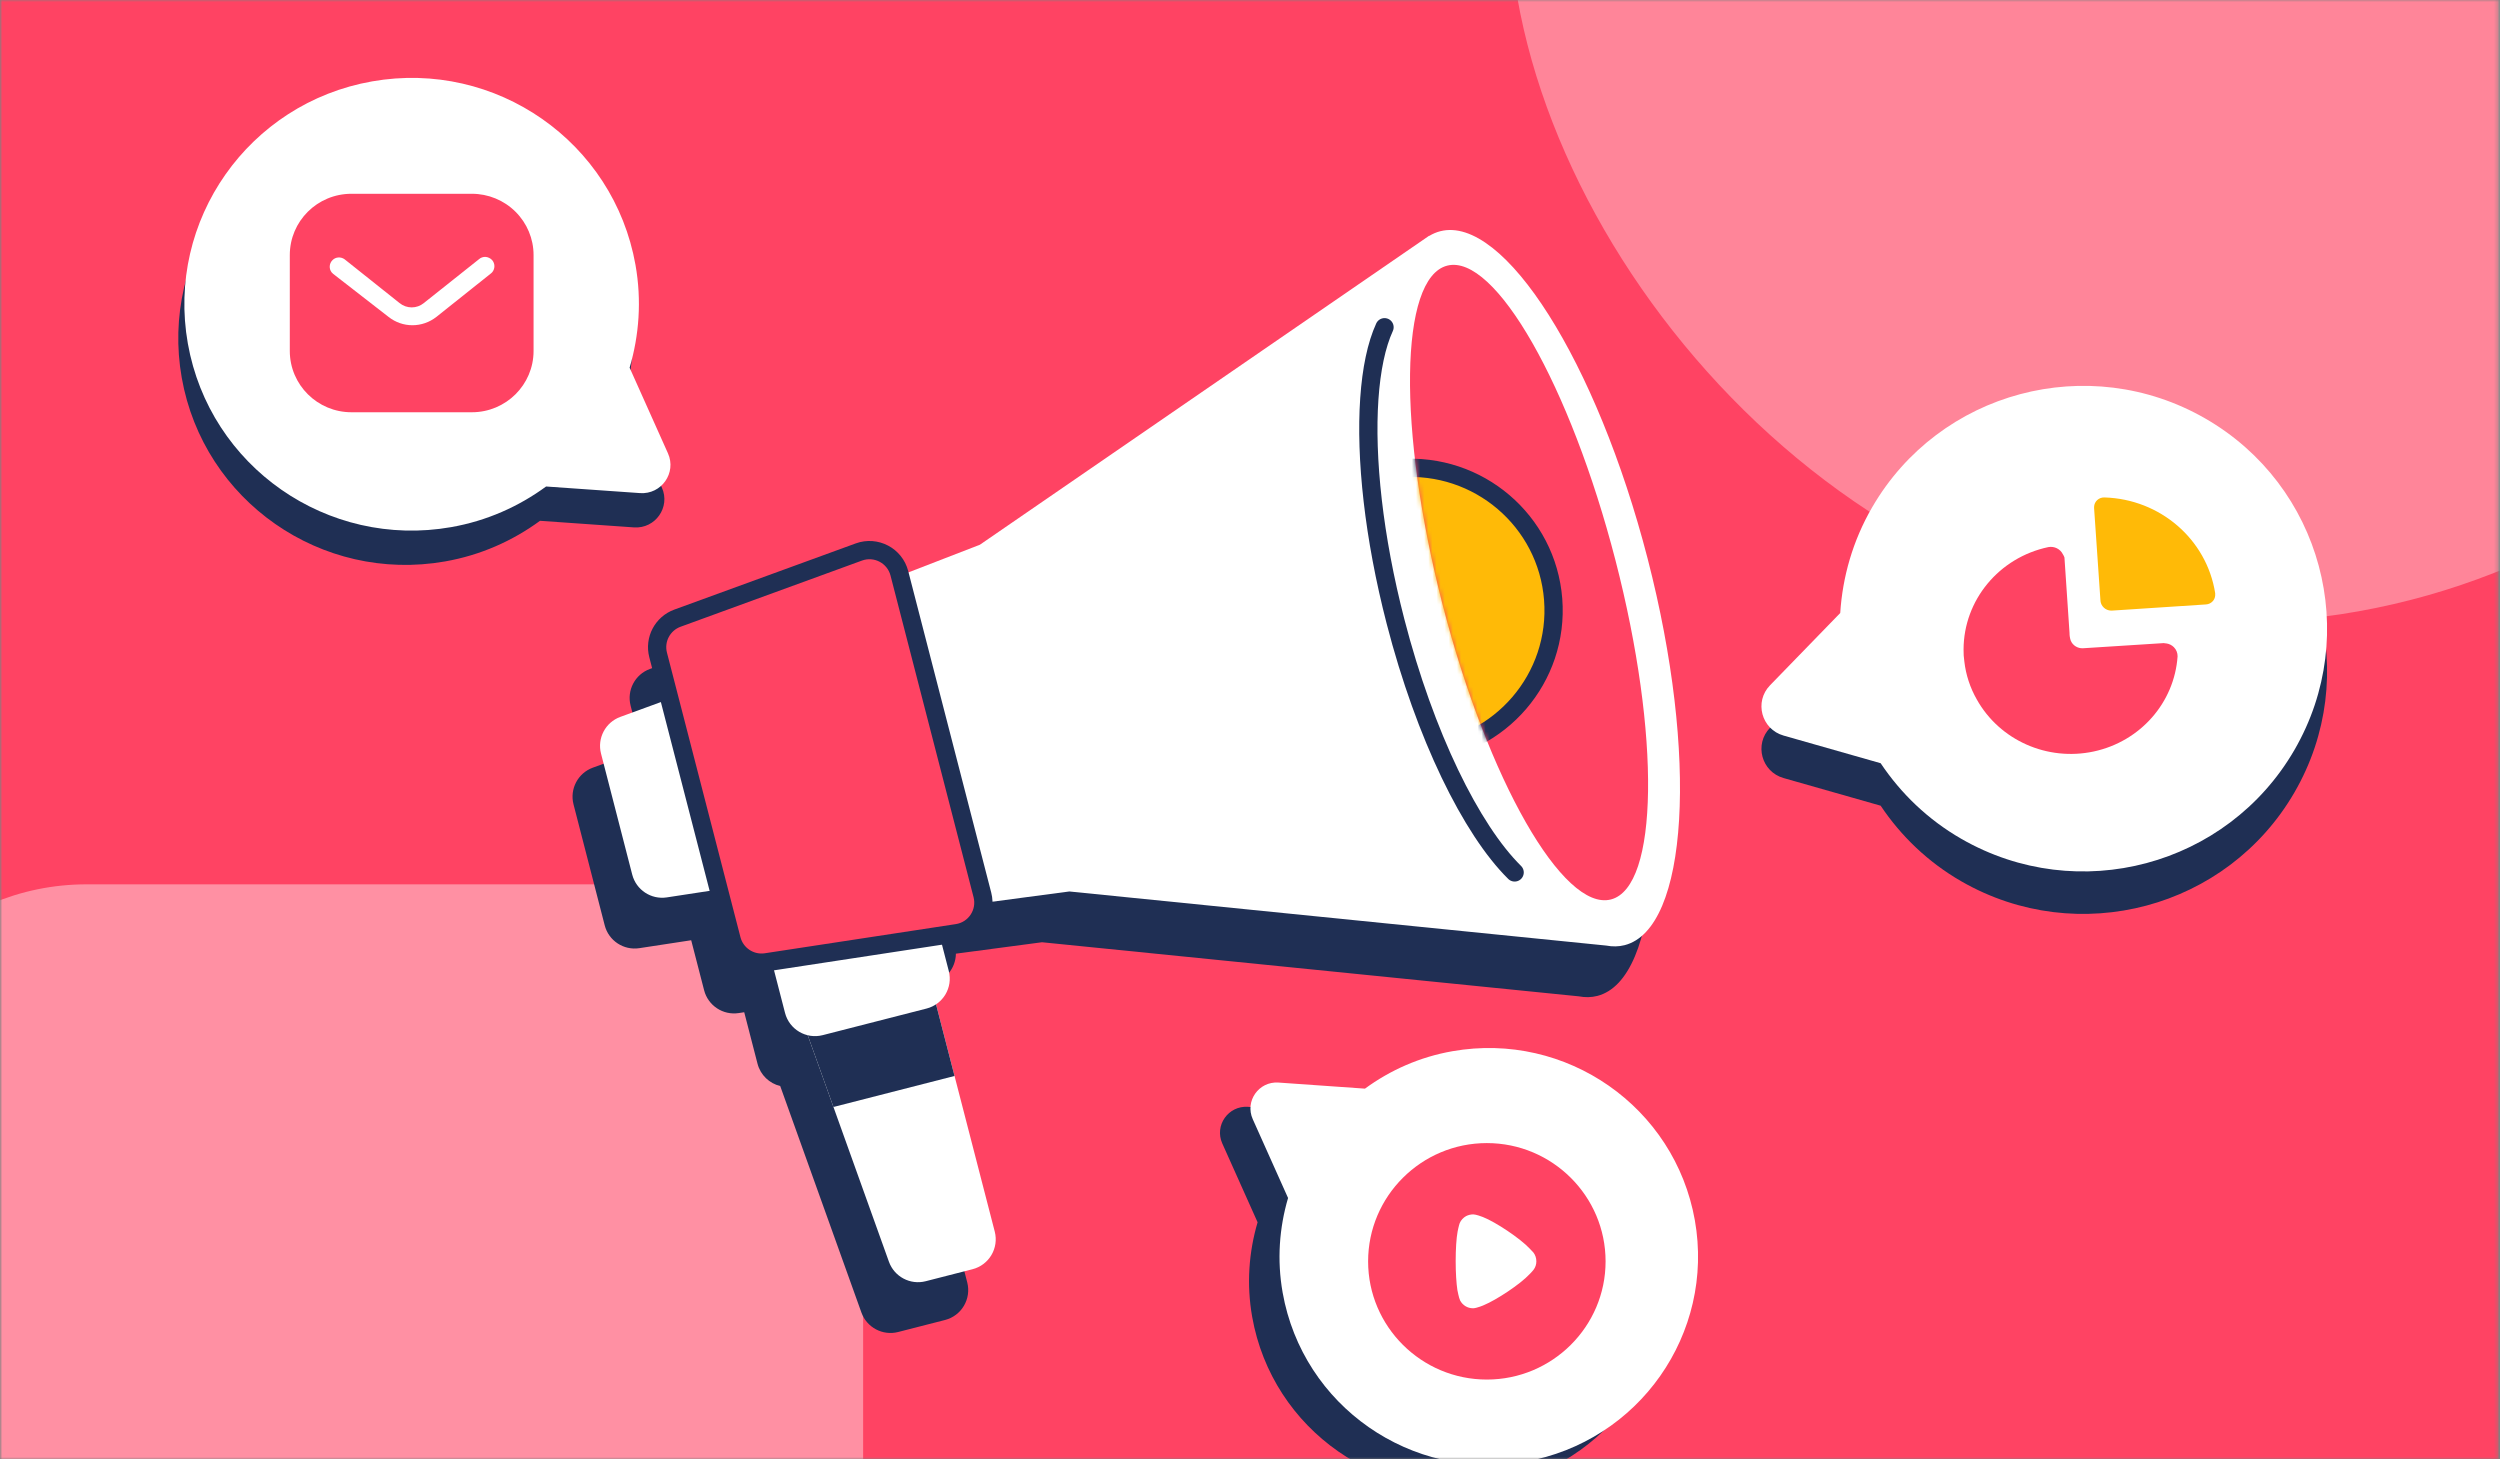 <svg width="610" height="356" viewBox="0 0 610 356" fill="none" xmlns="http://www.w3.org/2000/svg">
<rect x="0" y="0" width="610" height="356" fill="#808080" stroke="none"/>
<mask id="mask0_2521_27552" style="mask-type:alpha" maskUnits="userSpaceOnUse" x="0" y="0" width="610" height="356">
<path d="M0 0H610V356H0V0Z" fill="#C4C4C4"/>
</mask>
<g mask="url(#mask0_2521_27552)">
<mask id="mask1_2521_27552" style="mask-type:alpha" maskUnits="userSpaceOnUse" x="0" y="-28" width="610" height="412">
<path d="M0 -27.605H609.665V383.605H0V-27.605Z" fill="#FF4363"/>
</mask>
<g mask="url(#mask1_2521_27552)">
<path d="M0 -27.605H609.665V383.605H0V-27.605Z" fill="#FF4363"/>
<rect opacity="0.35" x="368.223" y="-197.724" width="351.086" height="349.62" rx="174.81" fill="white"/>
<rect opacity="0.41" x="-38.227" y="215.776" width="248.829" height="247.79" rx="59.382" fill="white"/>
<path d="M538.06 112.46C509.611 96.103 473.235 105.81 456.81 134.14C452.075 142.306 449.585 151.127 449.016 159.938L431.887 177.577C427.986 181.592 429.788 188.305 435.188 189.843L458.879 196.591C463.795 203.938 470.38 210.337 478.581 215.052C507.03 231.408 543.406 221.702 559.831 193.371C576.257 165.041 566.51 128.817 538.06 112.46Z" fill="#1F2F54"/>
<path d="M538.06 102.095C509.611 85.738 473.235 95.444 456.81 123.775C452.075 131.941 449.585 140.762 449.016 149.572L431.887 167.212C427.986 171.227 429.788 177.94 435.188 179.478L458.879 186.225C463.795 193.572 470.38 199.971 478.581 204.686C507.03 221.043 543.406 211.337 559.831 183.006C576.257 154.675 566.51 118.451 538.06 102.095Z" fill="white"/>
<path d="M513.493 121.378C527.086 121.783 538.447 131.61 540.506 144.744C540.519 144.822 540.519 144.902 540.506 144.981L540.502 145.352C540.457 145.842 540.255 146.309 539.92 146.685C539.5 147.154 538.907 147.44 538.27 147.481L515.432 148.98L515.055 148.988C514.432 148.958 513.834 148.716 513.369 148.299C512.81 147.798 512.493 147.09 512.496 146.349L510.961 124.009V123.641C510.989 123.013 511.271 122.421 511.746 121.996C512.221 121.572 512.85 121.349 513.493 121.378Z" fill="#FFBA07"/>
<path d="M499.793 133.492C501.25 133.221 502.712 133.945 503.348 135.255C503.506 135.493 503.633 135.749 503.725 136.018C504.129 142.228 504.56 148.333 504.964 154.438C504.954 155.072 505.055 155.704 505.26 156.306C505.743 157.49 506.946 158.242 508.249 158.174L528.045 156.911L528.179 156.964L528.541 156.989C529.256 157.081 529.923 157.406 530.43 157.918C531.021 158.515 531.345 159.317 531.331 160.148C530.55 171.467 522.217 180.925 510.876 183.361C499.535 185.798 487.909 180.628 482.341 170.673C480.703 167.805 479.668 164.648 479.297 161.384C479.153 160.417 479.09 159.44 479.109 158.463C479.146 146.427 487.752 136.038 499.793 133.492Z" fill="#FF4363"/>
<path d="M89.334 28.221C119.496 22.925 148.258 42.98 153.576 73.017C155.109 81.675 154.467 90.194 152.143 98.093L161.502 118.987C163.634 123.743 159.906 129.052 154.682 128.685L131.766 127.074C125.106 131.95 117.287 135.465 108.593 136.991C78.43 142.288 49.669 122.233 44.35 92.196C39.032 62.159 59.171 33.518 89.334 28.221Z" fill="#1F2F54"/>
<path d="M90.818 19.853C120.981 14.556 149.742 34.611 155.061 64.648C156.594 73.306 155.951 81.825 153.628 89.724L162.986 110.618C165.118 115.375 161.39 120.683 156.167 120.316L133.25 118.705C126.59 123.581 118.772 127.096 110.077 128.622C79.915 133.919 51.153 113.864 45.835 83.827C40.516 53.79 60.655 25.149 90.818 19.853Z" fill="white"/>
<path d="M115.139 47.282C119.127 47.282 122.964 48.852 125.786 51.668C128.611 54.479 130.19 58.27 130.19 62.238V85.634C130.19 93.897 123.44 100.59 115.139 100.59H85.759C77.459 100.59 70.711 93.897 70.711 85.634V62.238C70.711 53.975 77.429 47.282 85.759 47.282H115.139ZM118.503 62.682C117.878 62.65 117.283 62.86 116.834 63.275L103.425 73.936C101.7 75.361 99.228 75.361 97.477 73.936L84.094 63.275C83.169 62.593 81.89 62.682 81.12 63.482C80.317 64.281 80.228 65.555 80.909 66.444L81.298 66.829L94.83 77.342C96.495 78.645 98.515 79.356 100.629 79.356C102.738 79.356 104.793 78.645 106.455 77.342L119.871 66.651L120.109 66.414C120.819 65.555 120.819 64.311 120.076 63.452C119.663 63.011 119.095 62.742 118.503 62.682Z" fill="#FF4363"/>
<path d="M364.689 362.575C336.915 367.452 310.431 348.985 305.534 321.327C304.122 313.355 304.714 305.511 306.853 298.237L298.236 278.998C296.273 274.618 299.706 269.729 304.515 270.067L325.617 271.551C331.749 267.061 338.949 263.825 346.955 262.419C374.729 257.542 401.213 276.009 406.11 303.667C411.007 331.325 392.463 357.698 364.689 362.575Z" fill="#1F2F54"/>
<path d="M372.123 356.652C344.349 361.529 317.865 343.062 312.967 315.404C311.556 307.432 312.148 299.587 314.287 292.313L305.669 273.074C303.706 268.694 307.139 263.806 311.949 264.144L333.051 265.628C339.183 261.138 346.383 257.901 354.388 256.496C382.163 251.619 408.646 270.086 413.544 297.744C418.441 325.402 399.897 351.775 372.123 356.652Z" fill="white"/>
<path d="M362.791 278.913C378.759 278.913 391.762 291.856 391.762 307.78C391.762 323.67 378.759 336.613 362.791 336.613C346.824 336.613 333.82 323.67 333.82 307.78C333.82 291.856 346.824 278.913 362.791 278.913ZM359.491 296.309C358.876 296.309 358.289 296.448 357.73 296.727C357.03 297.116 356.471 297.729 356.164 298.452C355.968 298.953 355.66 300.456 355.66 300.484C355.353 302.126 355.185 304.799 355.185 307.749C355.185 310.563 355.353 313.121 355.604 314.791C355.632 314.819 355.94 316.684 356.275 317.324C356.891 318.493 358.093 319.216 359.379 319.216H359.491C360.33 319.189 362.092 318.465 362.092 318.437C365.056 317.212 370.901 313.399 373.25 310.866L373.417 310.699C373.725 310.393 374.117 309.92 374.2 309.809C374.648 309.224 374.872 308.5 374.872 307.78C374.872 306.97 374.62 306.218 374.145 305.606C374.033 305.494 373.613 305.021 373.222 304.632C370.929 302.182 364.944 298.174 361.812 296.949C361.337 296.757 360.135 296.337 359.491 296.309Z" fill="#FF4363"/>
<path fill-rule="evenodd" clip-rule="evenodd" d="M342.049 69.959C342.899 69.438 343.799 69.053 344.747 68.81C360.27 64.834 382.926 100.607 395.349 148.71C407.773 196.813 405.26 239.032 389.736 243.007C388.289 243.378 386.781 243.403 385.224 243.105L254.252 229.908L233.236 232.695C233.209 236.294 230.583 239.503 226.841 240.074L222.571 240.726L224.788 249.309C225.61 252.494 224.268 255.724 221.68 257.448L226.194 274.925L226.192 274.925L236.004 312.899C237.047 316.932 234.619 321.044 230.584 322.078L219.15 325.009C215.382 325.975 211.495 323.912 210.182 320.248L196.647 282.495L190.374 264.995C187.751 264.359 185.555 262.335 184.833 259.542L181.59 246.984L180.242 247.189C176.418 247.773 172.771 245.367 171.804 241.621L168.652 229.419L155.989 231.354C152.164 231.939 148.515 229.531 147.549 225.783L139.939 196.266C138.972 192.515 141.007 188.643 144.644 187.313L156.644 182.925L153.87 172.184C152.901 168.43 154.938 164.555 158.579 163.226L202.851 147.076C207.033 145.55 211.621 147.964 212.734 152.275L212.886 152.863L232.413 145.305L342.036 69.908L342.049 69.959Z" fill="#1F2F54"/>
<path d="M201.603 240.795C197.304 241.894 194.884 246.454 196.382 250.632L203.362 270.105L216.897 307.858C218.21 311.522 222.096 313.585 225.865 312.619L237.299 309.688C241.333 308.654 243.761 304.542 242.719 300.509L227.579 241.915C226.539 237.891 222.437 235.466 218.411 236.496L201.603 240.795Z" fill="white"/>
<path d="M193.591 242.844L203.363 270.105L232.904 262.536L225.698 234.633L193.591 242.844Z" fill="#1F2F54"/>
<path d="M192.926 222.36L218.284 215.866C222.314 214.833 226.426 217.263 227.466 221.293L231.502 236.919C232.543 240.948 230.119 245.052 226.088 246.084L200.731 252.579C196.7 253.611 192.589 251.181 191.548 247.152L187.512 231.525C186.471 227.496 188.895 223.392 192.926 222.36Z" fill="white"/>
<path d="M154.26 213.393C155.226 217.141 158.874 219.549 162.7 218.965L179.562 216.387C183.971 215.713 186.83 211.379 185.715 207.061L177.252 174.268C176.139 169.954 171.547 167.54 167.364 169.07L151.355 174.923C147.717 176.253 145.683 180.125 146.65 183.876L154.26 213.393Z" fill="white"/>
<path fill-rule="evenodd" clip-rule="evenodd" d="M348.726 57.569C349.577 57.048 350.476 56.663 351.424 56.42C366.948 52.444 389.603 88.217 402.026 136.32C414.45 184.424 411.937 226.642 396.414 230.618C394.967 230.988 393.458 231.014 391.901 230.716L260.929 217.518L207.24 224.639L188.62 152.451L239.091 132.915L348.713 57.519L348.726 57.569Z" fill="white"/>
<path d="M369.572 212.874C358.985 202.426 347.699 179.489 340.502 151.624C335.182 131.025 333.125 111.711 334.115 97.288C334.607 90.117 335.852 84.155 337.825 79.844" stroke="#1F2F54" stroke-width="4.454" stroke-linecap="round"/>
<path d="M351.995 147.544C340.966 104.838 341.468 67.8 353.118 64.816C364.767 61.833 383.152 94.034 394.182 136.74C405.211 179.445 404.709 216.484 393.059 219.468C381.41 222.451 363.025 190.25 351.995 147.544Z" fill="#FF4363"/>
<mask id="mask2_2521_27552" style="mask-type:alpha" maskUnits="userSpaceOnUse" x="344" y="64" width="59" height="156">
<path d="M353.69 66.972C351.92 67.425 350.056 69.334 348.607 73.699C347.196 77.952 346.395 83.94 346.295 91.318C346.095 106.04 348.688 125.773 354.168 146.991C359.648 168.209 366.937 186.739 374.245 199.538C377.907 205.952 381.509 210.813 384.806 213.86C388.19 216.988 390.748 217.764 392.518 217.311C394.288 216.857 396.152 214.949 397.601 210.583C399.012 206.33 399.813 200.342 399.913 192.964C400.113 178.242 397.52 158.509 392.04 137.291C386.561 116.073 379.271 97.543 371.964 84.744C368.302 78.33 364.699 73.469 361.402 70.422C358.018 67.294 355.46 66.518 353.69 66.972Z" fill="#016BFF" stroke="#1F2F54" stroke-width="4.454"/>
</mask>
<g mask="url(#mask2_2521_27552)">
<path d="M346.854 183.602C327.638 185.082 310.839 170.768 309.35 151.609C307.862 132.45 322.251 115.733 341.468 114.253C360.684 112.773 377.483 127.087 378.972 146.246C380.46 165.405 366.071 182.122 346.854 183.602Z" fill="#FFBA07" stroke="#1F2F54" stroke-width="4.454"/>
</g>
<path d="M178.515 229.231C179.482 232.977 183.129 235.383 186.953 234.799L233.551 227.684C237.96 227.011 240.82 222.676 239.705 218.357L219.445 139.885C218.332 135.574 213.744 133.16 209.562 134.686L165.29 150.836C161.649 152.165 159.611 156.04 160.581 159.794L178.515 229.231Z" fill="#FF4363" stroke="#1F2F54" stroke-width="4.454"/>
</g>
</g>
</svg>
